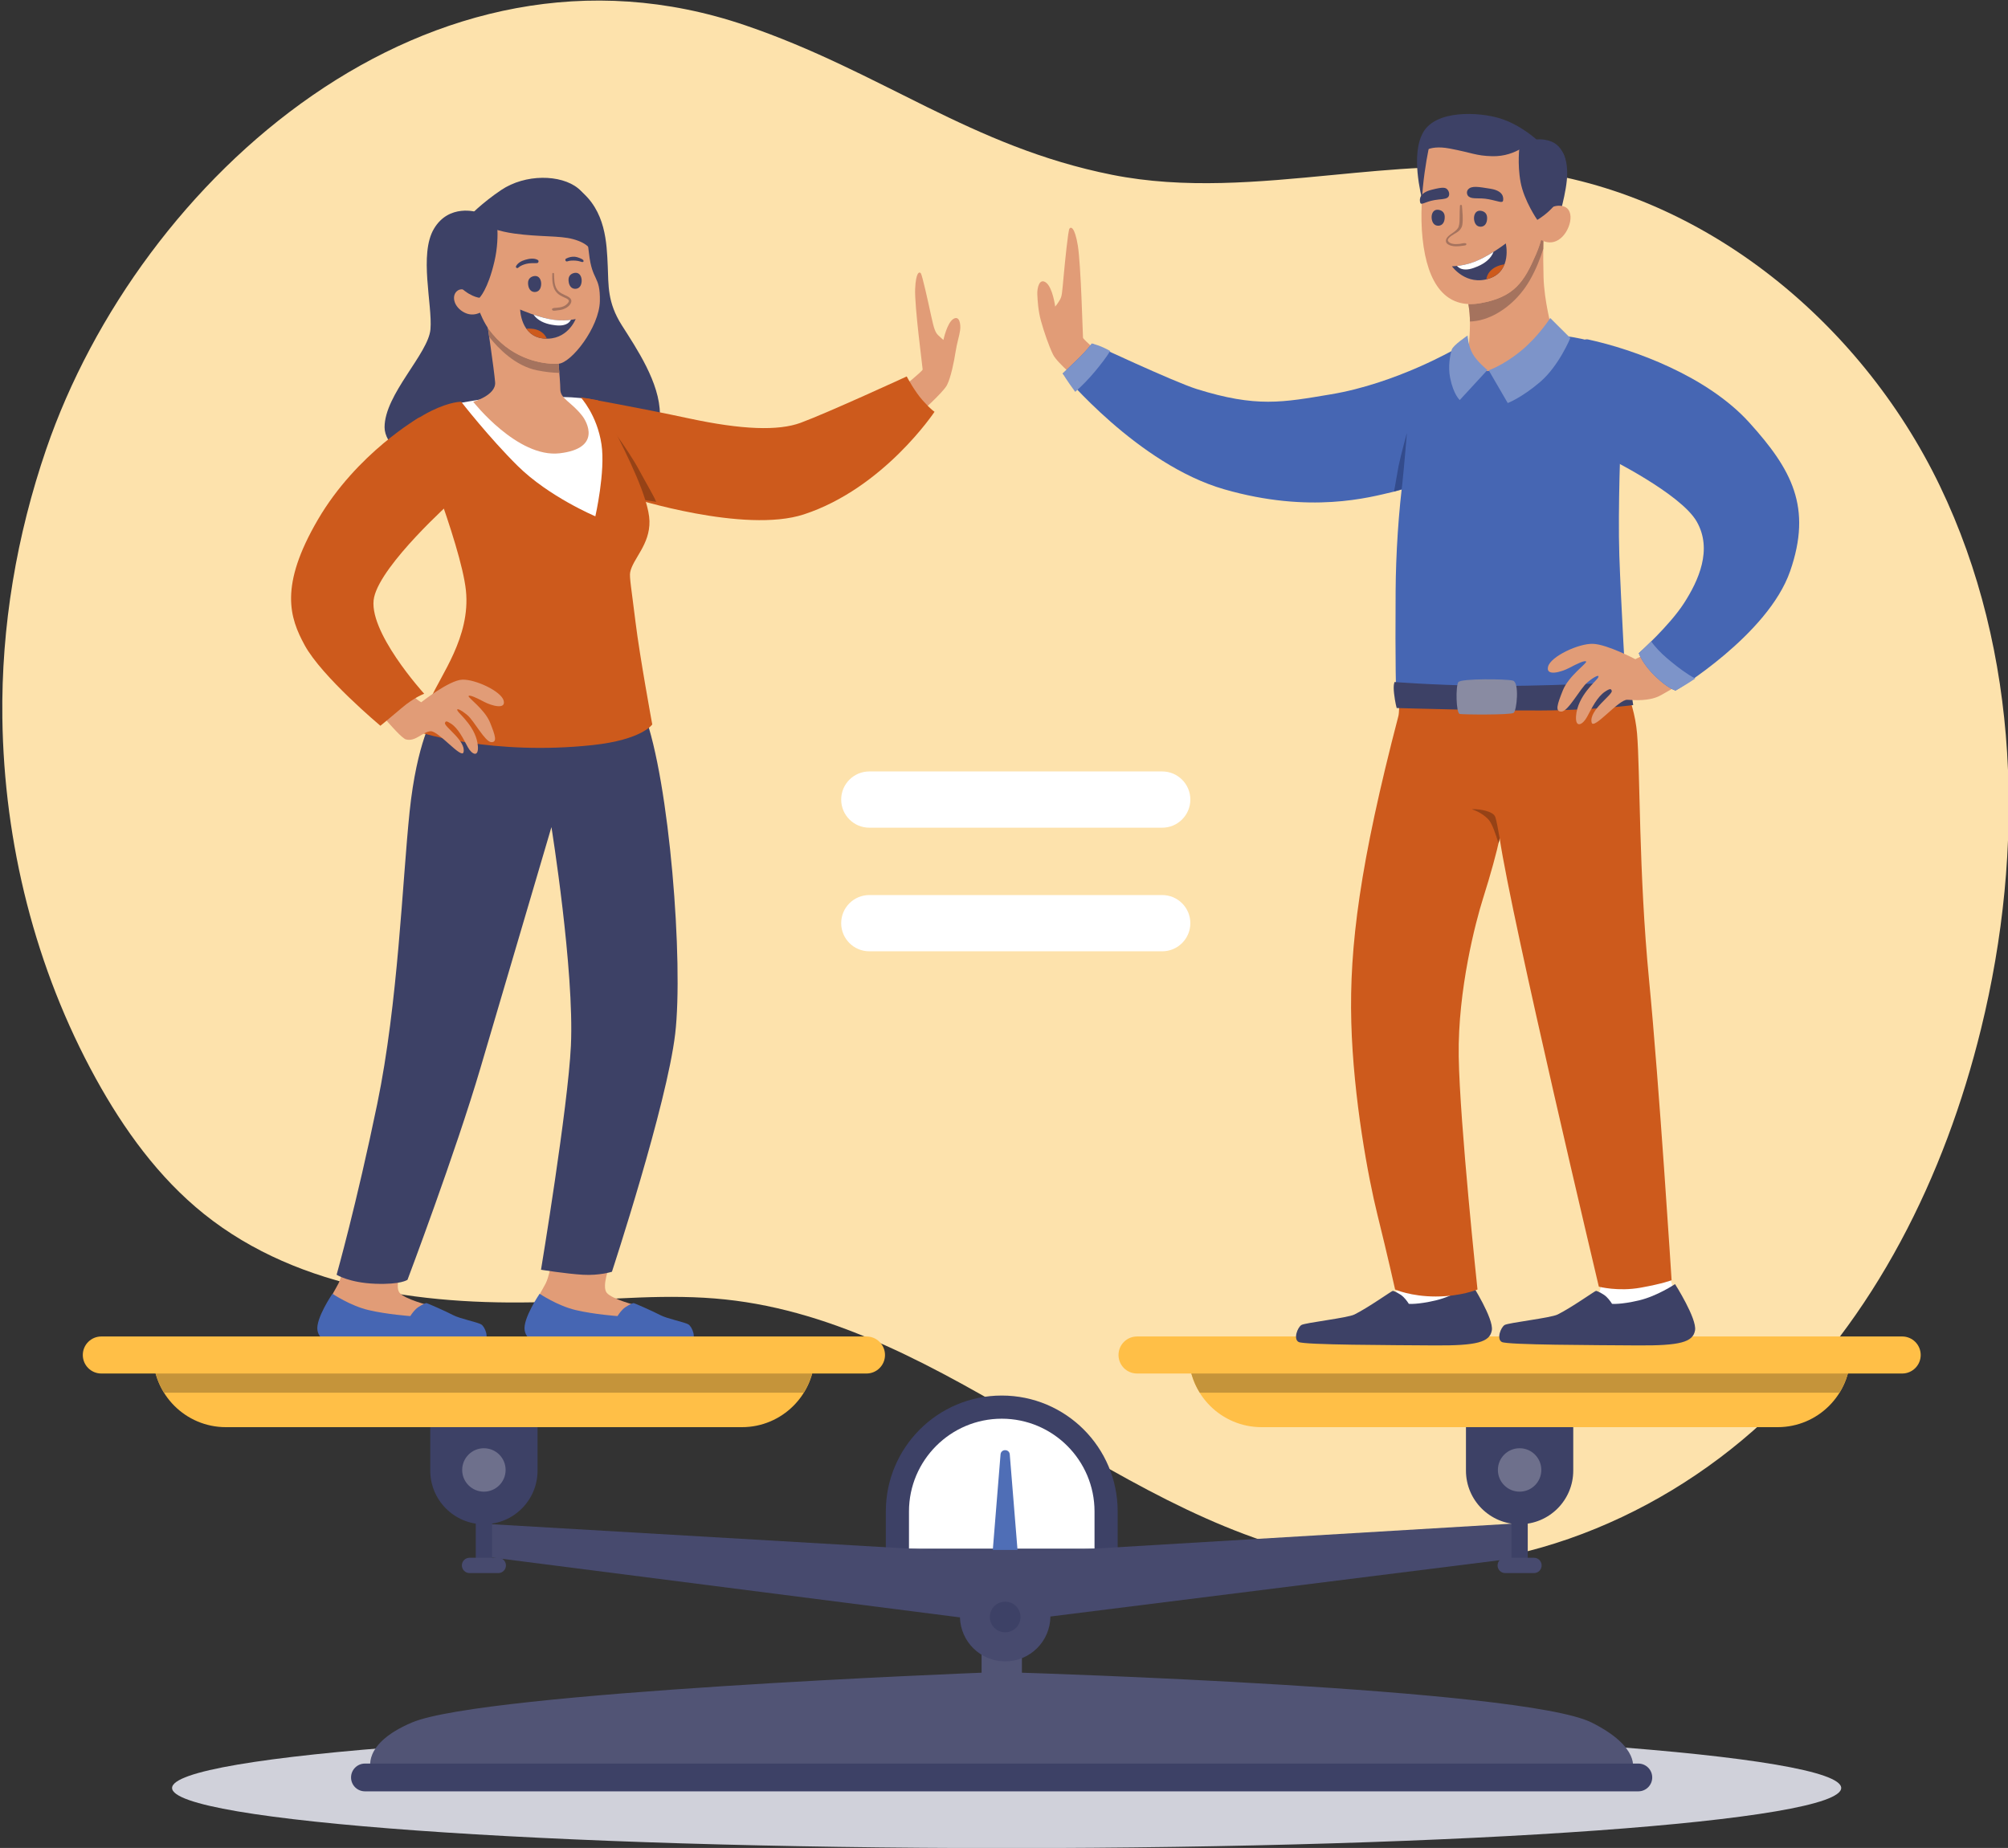 <?xml version="1.0" encoding="UTF-8" standalone="no"?><!-- Generator: Gravit.io -->
<svg xmlns="http://www.w3.org/2000/svg" style="isolation:isolate"
     viewBox="0 0 1680 1546.215" width="1680pt" height="1546.215pt">
    <rect x="0" y="0" width="1680" height="1546.215" fill="#333333" stroke="none"/>
    <defs>
        <clipPath id="_clipPath_1DQpXaiiDzp8Ai0SsLbHaPJnGMb3OBqR">
            <rect width="1680" height="1546.215"/>
        </clipPath>
    </defs>
    <g clip-path="url(#_clipPath_1DQpXaiiDzp8Ai0SsLbHaPJnGMb3OBqR)">
        <clipPath id="_clipPath_4ld4wSdoX9yQiY3dKIAbNFsLNhaRBRwi">
            <path d=" M 0 0 L 0 1546.215 L 1680 1546.215 L 1680 0 L 0 0 Z " fill="rgb(255,255,255)"/>
        </clipPath>
        <g clip-path="url(#_clipPath_4ld4wSdoX9yQiY3dKIAbNFsLNhaRBRwi)">
            <path d=" M 1.971 600.608 C 3.35 705.546 29.515 810.417 80.125 902.362 C 103.597 945.001 132.675 985.294 170.651 1015.749 C 251.125 1080.277 361.283 1093.258 464.353 1089.15 C 511.817 1087.26 559.451 1082.302 606.69 1087.282 C 794.914 1107.111 938.887 1277.596 1125.946 1306.415 C 1251.506 1325.759 1381.975 1275.649 1475.273 1189.42 C 1568.568 1103.191 1627.195 984.231 1657.45 860.843 C 1694.353 710.353 1690.151 546.097 1622.955 406.476 C 1555.763 266.852 1419.961 156.559 1265.735 141.588 C 1215.685 136.729 1165.198 141.577 1114.813 146.424 C 1052.879 152.384 991.095 158.343 930.472 146.271 C 812.045 122.686 737.802 60.087 623.494 21.167 C 360.061 -68.525 116.589 148.869 38.711 375.706 C 13.926 447.897 0.968 524.23 1.971 600.608 Z "
                  fill="rgb(253,226,172)"/>
            <path d=" M 287.288 1059.925 C 287.288 1059.925 285.98 1068.152 283.217 1073.868 C 280.904 1078.657 275.347 1086.237 278.564 1085.865 C 278.564 1085.865 298.412 1100.715 318.7 1103.642 C 338.988 1106.574 355.348 1100.504 357.528 1097.787 C 359.712 1095.066 359.129 1092.277 359.129 1092.277 C 359.129 1092.277 338.623 1087.121 334.26 1081.678 C 329.9 1076.24 336.733 1058.951 336.733 1058.951 L 287.288 1059.925 Z "
                  fill="rgb(225,156,119)"/>
            <path d=" M 278.127 1082.517 C 278.127 1082.517 263.875 1103.436 265.62 1113.196 C 267.365 1122.957 277.835 1126.024 313.901 1125.746 C 349.966 1125.467 400.283 1124.907 404.936 1122.397 C 409.593 1119.886 405.812 1110.129 402.61 1108.175 C 399.412 1106.224 384.867 1103.436 379.052 1100.365 C 373.234 1097.298 357.528 1090.323 356.656 1090.323 C 355.784 1090.323 350.549 1092.833 347.929 1095.344 C 345.313 1097.854 343.276 1101.203 343.276 1101.203 C 343.276 1101.203 323.793 1099.809 308.376 1096.182 C 292.959 1092.555 278.127 1082.517 278.127 1082.517 Z "
                  fill="rgb(70,102,179)"/>
            <path d=" M 460.636 1059.925 C 460.636 1059.925 459.328 1068.152 456.565 1073.868 C 454.25 1078.657 448.692 1086.237 451.909 1085.865 C 451.909 1085.865 471.761 1100.715 492.048 1103.642 C 512.336 1106.574 528.696 1100.504 530.876 1097.787 C 533.06 1095.066 532.477 1092.277 532.477 1092.277 C 532.477 1092.277 511.972 1087.121 507.608 1081.678 C 503.248 1076.24 510.081 1058.951 510.081 1058.951 L 460.636 1059.925 Z "
                  fill="rgb(225,156,119)"/>
            <path d=" M 451.477 1082.517 C 451.477 1082.517 437.225 1103.436 438.969 1113.196 C 440.712 1122.957 451.183 1126.024 487.249 1125.746 C 523.314 1125.467 573.632 1124.907 578.285 1122.397 C 582.941 1119.886 579.157 1110.129 575.958 1108.175 C 572.76 1106.224 558.219 1103.436 552.401 1100.365 C 546.583 1097.298 530.876 1090.323 530.004 1090.323 C 529.132 1090.323 523.897 1092.833 521.277 1095.344 C 518.661 1097.854 516.624 1101.203 516.624 1101.203 C 516.624 1101.203 497.137 1099.809 481.724 1096.182 C 466.307 1092.555 451.477 1082.517 451.477 1082.517 Z "
                  fill="rgb(70,102,179)"/>
            <path d=" M 362.763 598.902 C 362.763 598.902 348.805 620.656 342.694 679.226 C 336.586 737.793 333.099 839.037 315.648 923.54 C 298.194 1008.052 281.617 1066.619 281.617 1066.619 C 281.617 1066.619 292.087 1073.312 313.901 1074.15 C 335.714 1074.985 340.95 1070.802 340.95 1070.802 C 340.95 1070.802 381.089 964.541 402.027 893.424 C 422.973 822.304 461.365 692.057 461.365 692.057 C 461.365 692.057 480.612 811.777 477.65 875.012 C 475.263 925.998 452.638 1062.435 452.638 1062.435 C 452.638 1062.435 473.58 1065.78 487.538 1066.619 C 501.501 1067.453 511.972 1064.112 511.972 1064.112 C 511.972 1064.112 557.925 924.379 564.905 864.973 C 571.888 805.568 560.256 654.124 539.021 597.23 C 524.795 559.112 362.763 598.902 362.763 598.902 Z "
                  fill="rgb(61,65,102)"/>
            <path d=" M 399.122 177.485 C 399.122 177.485 375.707 170.093 363.057 191.428 C 350.402 212.765 361.892 255.017 360.148 275.515 C 358.4 296.017 321.752 329.903 321.752 357.516 C 321.752 385.125 390.685 419.014 458.745 410.227 C 526.806 401.44 552.107 372.993 552.107 346.639 C 552.107 320.281 532.477 291.413 520.259 272.17 C 508.044 252.927 509.187 238.709 508.48 222.804 C 507.608 203.142 506.883 176.369 484.629 158.798 C 469.87 147.141 434.316 151.686 423.405 158.379 C 412.498 165.074 399.122 177.485 399.122 177.485 Z "
                  fill="rgb(61,65,102)"/>
            <path d=" M 754.106 324.882 C 754.106 324.882 771.939 310.551 771.947 309.157 C 771.954 307.762 765.016 255.904 765.663 241.682 C 766.309 227.46 769.218 227.194 770.376 228.595 C 771.533 229.994 776.378 251.77 778.945 263.77 C 781.508 275.774 782.658 278.289 784.977 280.529 C 787.292 282.773 789.322 284.453 789.322 284.453 C 789.322 284.453 792.295 270.242 797.545 266.916 C 802.796 263.59 803.923 271.403 803.318 276.143 C 802.717 280.882 800.653 286.73 799.458 294.533 C 798.259 302.339 795.55 315.907 792.291 322.232 C 789.029 328.557 768.064 347.056 768.064 347.056 C 768.064 347.056 760.717 335.499 758.932 331.602 C 757.146 327.704 754.106 324.882 754.106 324.882 Z "
                  fill="rgb(225,156,119)"/>
            <path d=" M 490.158 333.252 C 490.158 333.252 534.962 341.204 576.541 350.123 C 620.751 359.605 651.152 360.665 669.903 353.75 C 692.588 345.384 758.612 314.982 758.612 314.982 C 758.612 314.982 765.013 327.253 771.992 335.063 C 778.975 342.873 781.884 344.546 781.884 344.546 C 781.884 344.546 739.452 408.468 672.598 430.387 C 622.799 446.714 528.26 416.504 528.26 416.504 L 490.158 333.252 Z "
                  fill="rgb(205,90,28)"/>
            <path d=" M 549.01 419.897 C 544.512 419.195 537.01 418.093 534.18 417.597 C 530.568 408.773 524.686 394.93 518.962 383.73 C 509.788 365.78 504.601 349.029 504.601 349.029 C 504.601 349.029 524.201 373.812 534.785 393.438 C 541.167 405.27 546.703 414.414 549.01 419.897 Z "
                  fill="rgb(150,66,22)"/>
            <path d=" M 385.742 337.014 C 385.742 337.014 396.796 335.063 400.577 334.507 C 404.358 333.947 452.348 332.831 461.654 332.274 C 470.96 331.718 487.249 332.831 488.997 333.669 C 490.74 334.507 508.191 352.355 508.48 369.088 C 508.773 385.824 501.501 450.25 495.393 454.155 C 489.286 458.056 439.841 418.454 423.845 396.979 C 407.845 375.503 385.742 337.014 385.742 337.014 Z "
                  fill="rgb(255,255,255)"/>
            <path d=" M 407.263 267.987 C 407.263 267.987 413.37 308.987 414.246 319.864 C 415.118 330.741 395.92 336.179 395.92 336.179 C 395.92 336.179 433.004 383.452 468.344 379.269 C 503.549 375.101 490.992 352.863 487.106 347.89 C 477.943 336.179 468.78 333.669 468.78 325.72 C 468.78 317.771 465.728 286.396 465.728 286.396 L 407.263 267.987 Z "
                  fill="rgb(225,156,119)"/>
            <path d=" M 403.339 249.582 C 403.339 249.582 389.377 239.119 383.269 242.885 C 377.162 246.651 379.342 257.11 388.941 261.714 C 398.54 266.315 406.395 258.366 406.395 258.366 L 403.339 249.582 Z "
                  fill="rgb(225,156,119)"/>
            <path d=" M 467.987 312.009 C 462.77 311.919 456.535 311.333 449.146 309.822 C 431.181 306.15 417.008 291.62 409.304 281.946 C 408.894 279.112 408.522 276.53 408.206 274.38 C 408.473 274.771 408.74 275.147 409.01 275.515 C 425.664 298.276 449.402 304.425 464.879 304.425 C 465.619 304.425 466.337 304.41 467.036 304.383 C 467.141 304.38 467.25 304.372 467.363 304.361 C 467.581 306.909 467.795 309.514 467.987 312.009 Z "
                  fill="rgb(165,115,94)"/>
            <path d=" M 409.01 275.515 C 426.461 299.362 451.679 304.973 467.036 304.383 C 477.943 303.966 501.448 273.692 501.884 251.939 C 502.32 230.181 495.393 235.774 492.774 211.928 C 490.158 188.083 486.666 175.532 469.216 166.746 C 455.22 159.7 412.938 169.674 398.54 185.572 C 384.141 201.47 394.214 255.303 409.01 275.515 Z "
                  fill="rgb(225,156,119)"/>
            <path d=" M 392.214 181.179 C 392.214 181.179 405.083 191.917 430.17 195.403 C 451.796 198.409 468.051 197.007 479.398 200.076 C 493.807 203.972 494.521 210.395 494.521 210.395 C 494.521 210.395 503.41 173.403 483.468 157.403 C 469.216 145.968 439.694 145.27 419.188 159.077 C 403.332 169.755 392.214 181.179 392.214 181.179 Z "
                  fill="rgb(61,65,102)"/>
            <path d=" M 414.535 177.485 C 414.535 177.485 418.951 196.069 413.663 218.76 C 408.139 242.468 401.155 249.161 401.155 249.161 C 401.155 249.161 391.56 248.327 381.743 236.612 C 371.926 224.897 369.747 210.674 371.054 202.098 C 372.362 193.52 406.902 179.156 414.535 177.485 Z "
                  fill="rgb(61,65,102)"/>
            <path d=" M 485.794 332.413 C 485.794 332.413 499.55 347.022 503.248 371.877 C 506.623 394.596 498.103 431.996 498.103 431.996 C 498.103 431.996 459.181 415.666 433.004 389.729 C 408.808 365.75 385.885 336.179 385.885 336.179 C 385.885 336.179 377.015 335.897 361.02 343.707 C 352.646 347.797 344.441 353.472 344.441 353.472 C 344.441 353.472 385.742 454.99 389.813 494.035 C 393.887 533.081 368.292 565.434 360.148 584.958 C 353.867 600.011 351.421 612.846 351.421 612.846 C 351.421 612.846 412.502 632.37 495.683 623.448 C 537.408 618.968 545.711 606.156 545.711 606.156 C 545.711 606.156 535.24 549.257 531.752 520.81 C 528.26 492.363 526.471 482.828 527.242 478.837 C 529.422 467.543 543.82 455.828 543.384 436.025 C 542.959 416.861 523.848 379.108 513.377 358.47 C 502.91 337.829 500.193 334.924 500.193 334.924 L 485.794 332.413 Z "
                  fill="rgb(205,90,28)"/>
            <path d=" M 341.532 576.588 C 345.67 584.147 352.447 587.589 352.447 587.589 C 352.447 587.589 375.76 569.079 386.776 568.688 C 397.792 568.297 419.316 578.396 421.391 586.214 C 423.465 594.027 411.194 590.487 405.027 587.236 C 398.863 583.992 393.075 581.208 392.053 582.35 C 391.03 583.493 405.557 593.4 410.044 604.656 C 414.291 615.307 416.272 621.159 411.032 620.964 C 405.793 620.772 396.645 603.081 391.094 598.432 C 385.374 593.64 381.383 592.035 382.796 594.726 C 384.205 597.414 398.765 608.798 399.832 624.489 C 400.486 634.073 394.687 631.213 391.41 625.184 C 387.501 617.995 383.536 609.534 377.26 605.434 C 373.238 602.803 372.787 603.54 372.291 604.852 C 371.171 607.802 390.113 619.878 387.802 629.386 C 386.31 635.528 366.853 611.365 360.208 611.846 C 353.567 612.331 347.647 620.889 339.597 618.682 C 336.733 617.897 328.006 608.539 317.343 595.828 C 323.808 585.894 329.69 579.858 341.532 576.588 Z "
                  fill="rgb(225,156,119)"/>
            <path d=" M 350.985 349.146 C 350.985 349.146 298.551 378.991 265.976 434.769 C 233.4 490.551 242.424 516.886 254.859 539.775 C 269.263 566.294 318.264 607.268 318.264 607.268 C 318.264 607.268 324.349 602.375 336.297 592.208 C 346.621 583.425 354.912 580.493 354.912 580.493 C 354.912 580.493 306.632 527.504 313.029 499.613 C 319.426 471.722 378.18 419.292 378.18 419.292 C 378.18 419.292 381.089 394.75 375.854 376.898 C 370.615 359.049 350.985 349.146 350.985 349.146 Z "
                  fill="rgb(205,90,28)"/>
            <path d=" M 463.635 260.001 C 462.936 260.001 462.304 259.861 462.011 259.384 C 461.248 258.151 462.917 257.727 463.815 257.652 C 465.431 257.524 467.051 257.456 468.649 257.144 C 470.411 256.802 472.163 256.22 473.565 255.058 C 474.399 254.363 476.177 252.863 475.921 251.582 C 475.669 250.311 473.546 249.548 472.531 249.075 C 471.182 248.443 469.821 247.842 468.551 247.064 C 462.143 243.159 461.842 235.819 462.098 229.028 C 462.113 228.573 462.462 228.344 462.808 228.344 C 463.154 228.344 463.5 228.573 463.518 229.028 C 463.676 233.335 463.597 238.476 466.07 242.205 C 468.055 245.2 471.52 246.279 474.572 247.82 C 476.541 248.808 478.62 250.387 477.898 252.867 C 477.056 255.746 473.85 257.862 471.17 258.764 C 469.517 259.32 467.769 259.557 466.04 259.73 C 465.473 259.786 464.499 260.001 463.635 260.001 Z "
                  fill="rgb(165,115,94)"/>
            <path d=" M 433.557 224.006 C 435.406 222.274 438.138 221.3 440.555 220.71 C 443.388 220.023 446.252 220.229 449.165 220.158 C 450.556 220.124 451.157 218.207 449.89 217.489 C 446.809 215.749 442.757 216.403 439.51 217.362 C 436.503 218.249 433.361 219.793 431.783 222.638 C 431.155 223.766 432.617 224.886 433.557 224.006 Z "
                  fill="rgb(61,65,102)"/>
            <path d=" M 474.572 218.707 C 476.97 217.884 479.334 217.937 481.822 218.106 C 482.991 218.185 484.144 218.425 485.268 218.748 C 486.11 218.993 487.873 219.835 488.279 218.564 L 488.038 217.655 C 487.144 216.723 485.779 216.234 484.603 215.772 C 483.453 215.321 482.243 214.934 481.01 214.825 C 478.398 214.599 475.917 215.197 473.602 216.407 C 472.354 217.061 473.211 219.173 474.572 218.707 Z "
                  fill="rgb(61,65,102)"/>
            <path d=" M 445.643 231.301 C 444.076 231.824 442.719 232.925 442.152 234.534 C 441.626 236.018 441.742 237.646 442.035 239.19 C 442.55 241.855 444.2 244.29 447.335 244.336 C 449.188 244.358 450.796 243.501 451.694 241.934 C 454.171 237.608 452.506 229.02 445.643 231.301 Z "
                  fill="rgb(61,65,102)"/>
            <path d=" M 479.525 228.637 C 477.954 229.159 476.598 230.26 476.03 231.869 C 475.504 233.357 475.62 234.981 475.917 236.526 C 476.428 239.19 478.078 241.626 481.213 241.671 C 483.066 241.693 484.678 240.837 485.576 239.269 C 488.053 234.943 486.384 226.355 479.525 228.637 Z "
                  fill="rgb(61,65,102)"/>
            <path d=" M 435.188 258.993 C 435.188 258.993 450.676 265.894 463.327 267.57 C 473.595 268.927 481.649 266.942 481.649 266.942 C 481.649 266.942 474.67 285.14 454.818 283.257 C 435.639 281.438 435.188 258.993 435.188 258.993 Z "
                  fill="rgb(61,65,102)"/>
            <path d=" M 461.602 271.719 C 465.912 272.46 471.05 273.042 474.921 270.599 C 476.162 269.814 476.985 268.746 477.695 267.6 C 474.365 268.021 469.246 268.352 463.327 267.57 C 457.708 266.826 451.533 265.052 446.403 263.308 C 449.755 268.111 455.528 270.671 461.602 271.719 Z "
                  fill="rgb(255,255,255)"/>
            <path d=" M 456.885 282.07 C 455.678 279.946 453.972 278.251 451.777 277.049 C 448.331 275.166 444.29 274.711 440.337 274.985 C 443.234 279.104 447.748 282.585 454.818 283.257 C 455.754 283.344 456.592 283.295 457.471 283.299 C 457.291 282.889 457.118 282.476 456.885 282.07 Z "
                  fill="rgb(205,90,28)"/>
            <path d=" M 842.214 1546.347 C 456.588 1546.347 143.976 1523.83 143.976 1496.052 C 143.976 1468.281 456.588 1445.765 842.214 1445.765 C 1227.839 1445.765 1540.451 1468.281 1540.451 1496.052 C 1540.451 1523.83 1227.839 1546.347 842.214 1546.347 Z "
                  fill="rgb(208,209,218)"/>
            <path d=" M 935.106 1315.176 L 741.132 1315.176 L 741.132 1264.682 C 741.132 1211.117 784.556 1167.693 838.121 1167.693 C 891.685 1167.693 935.106 1211.117 935.106 1264.682 L 935.106 1315.176 Z "
                  fill="rgb(61,65,102)"/>
            <path d=" M 760.503 1295.805 L 760.503 1264.682 C 760.503 1221.885 795.32 1187.067 838.121 1187.067 C 880.918 1187.067 915.739 1221.885 915.739 1264.682 L 915.739 1295.805 L 760.503 1295.805 Z "
                  fill="rgb(255,255,255)"/>
            <path d=" M 837.114 1216.86 L 827.409 1336.554 L 854.526 1336.554 L 844.818 1216.86 C 844.333 1212.237 837.598 1212.237 837.114 1216.86 Z "
                  fill="rgb(79,110,182)"/>
            <path d=" M 1331.642 1441.289 C 1273.932 1412.432 854.992 1399.608 854.992 1399.608 L 854.992 1384.646 C 855.815 1383.823 844.619 1381.102 839.417 1379.895 L 839.417 1379.301 C 839.417 1379.301 838.91 1379.414 838.121 1379.595 C 837.332 1379.414 836.824 1379.301 836.824 1379.301 L 836.824 1379.895 C 831.623 1381.102 820.426 1383.823 821.249 1384.646 L 821.249 1399.608 C 821.249 1399.608 404.857 1415.638 344.595 1441.289 C 301.938 1459.445 310.398 1480.834 310.398 1480.834 L 836.824 1480.834 L 839.417 1480.834 L 1365.844 1480.834 C 1365.844 1480.834 1373.112 1462.024 1331.642 1441.289 Z "
                  fill="rgb(81,84,117)"/>
            <path d=" M 1271.065 1303.42 L 1270.527 1274.566 L 897.071 1296.876 L 783.188 1296.876 L 783.188 1297.094 L 406.996 1275.1 L 404.857 1302.352 L 803.149 1353.316 C 803.717 1373.735 820.411 1390.122 840.966 1390.122 C 861.776 1390.122 878.648 1373.341 878.824 1352.579 L 1271.065 1303.42 Z "
                  fill="rgb(71,74,110)"/>
            <path d=" M 853.793 1352.985 C 853.793 1360.07 848.05 1365.809 840.966 1365.809 C 833.885 1365.809 828.142 1360.07 828.142 1352.985 C 828.142 1345.901 833.885 1340.162 840.966 1340.162 C 848.05 1340.162 853.793 1345.901 853.793 1352.985 Z "
                  fill="rgb(61,65,102)"/>
            <path d=" M 1370.718 1498.863 L 305.328 1498.863 C 298.912 1498.863 293.707 1493.666 293.707 1487.246 C 293.707 1480.827 298.912 1475.621 305.328 1475.621 L 1370.718 1475.621 C 1377.138 1475.621 1382.339 1480.827 1382.339 1487.246 C 1382.339 1493.666 1377.138 1498.863 1370.718 1498.863 Z "
                  fill="rgb(61,65,102)"/>
            <path d=" M 411.671 1306.231 L 398.047 1306.231 L 398.047 1259.875 L 411.671 1259.875 L 411.671 1306.231 Z "
                  fill="rgb(61,65,102)"/>
            <path d=" M 404.861 1275.371 L 404.857 1275.371 C 380.071 1275.371 359.975 1255.271 359.975 1230.481 L 359.975 1164.754 L 449.748 1164.754 L 449.748 1230.481 C 449.748 1255.271 429.652 1275.371 404.861 1275.371 Z "
                  fill="rgb(61,65,102)"/>
            <path d=" M 620.743 1194.144 L 188.977 1194.144 C 155.333 1194.144 128.059 1166.87 128.059 1133.225 L 681.659 1133.225 C 681.659 1166.87 654.384 1194.144 620.743 1194.144 Z "
                  fill="rgb(255,191,71)"/>
            <path d=" M 681.659 1133.507 C 681.659 1133.499 681.659 1133.499 681.659 1133.495 C 681.659 1133.499 681.659 1133.503 681.659 1133.507 Z  M 128.06 1133.503 C 128.06 1133.503 128.06 1133.499 128.06 1133.495 C 128.06 1133.499 128.06 1133.503 128.06 1133.503 Z  M 681.659 1133.379 C 681.659 1133.371 681.659 1133.36 681.659 1133.349 C 681.659 1133.36 681.659 1133.371 681.659 1133.379 Z  M 128.06 1133.379 C 128.06 1133.371 128.059 1133.36 128.059 1133.352 C 128.059 1133.36 128.06 1133.371 128.06 1133.379 Z "
                  fill="rgb(197,198,209)"/>
            <path d=" M 672.47 1165.291 L 137.25 1165.291 C 131.505 1156.042 128.113 1145.18 128.06 1133.503 C 128.06 1133.503 128.06 1133.499 128.06 1133.495 C 128.06 1133.458 128.06 1133.42 128.06 1133.379 C 128.06 1133.371 128.059 1133.36 128.059 1133.352 C 128.059 1133.307 128.059 1133.266 128.059 1133.225 L 128.059 1133.225 L 681.659 1133.225 L 681.659 1133.225 C 681.659 1133.266 681.659 1133.307 681.659 1133.349 C 681.659 1133.36 681.659 1133.371 681.659 1133.379 C 681.659 1133.416 681.659 1133.458 681.659 1133.495 C 681.659 1133.499 681.659 1133.499 681.659 1133.507 C 681.606 1145.18 678.213 1156.042 672.47 1165.291 Z "
                  fill="rgb(197,148,58)"/>
            <path d=" M 724.944 1149.258 L 84.775 1149.258 C 76.216 1149.258 69.279 1142.32 69.279 1133.762 C 69.279 1125.204 76.216 1118.266 84.775 1118.266 L 724.944 1118.266 C 733.502 1118.266 740.44 1125.204 740.44 1133.762 C 740.44 1142.32 733.502 1149.258 724.944 1149.258 Z "
                  fill="rgb(255,191,71)"/>
            <path d=" M 423.029 1229.947 C 423.029 1239.982 414.892 1248.115 404.857 1248.115 C 394.826 1248.115 386.689 1239.982 386.689 1229.947 C 386.689 1219.912 394.826 1211.779 404.857 1211.779 C 414.892 1211.779 423.029 1219.912 423.029 1229.947 Z "
                  fill="rgb(110,112,140)"/>
            <path d=" M 416.884 1316.247 L 392.838 1316.247 C 389.294 1316.247 386.426 1313.376 386.426 1309.835 C 386.426 1306.291 389.294 1303.42 392.838 1303.42 L 416.884 1303.42 C 420.425 1303.42 423.296 1306.291 423.296 1309.835 C 423.296 1313.376 420.425 1316.247 416.884 1316.247 Z "
                  fill="rgb(71,74,110)"/>
            <path d=" M 1264.566 1306.231 L 1278.194 1306.231 L 1278.194 1259.875 L 1264.566 1259.875 L 1264.566 1306.231 Z "
                  fill="rgb(61,65,102)"/>
            <path d=" M 1271.38 1275.371 C 1296.171 1275.371 1316.267 1255.271 1316.267 1230.481 L 1316.267 1164.754 L 1226.498 1164.754 L 1226.498 1230.481 C 1226.498 1255.271 1246.59 1275.371 1271.38 1275.371 Z "
                  fill="rgb(61,65,102)"/>
            <path d=" M 1055.495 1194.144 L 1487.262 1194.144 C 1520.911 1194.144 1548.182 1166.87 1548.182 1133.225 L 994.579 1133.225 C 994.579 1166.87 1021.853 1194.144 1055.495 1194.144 Z "
                  fill="rgb(255,191,71)"/>
            <path d=" M 994.583 1133.503 C 994.583 1133.503 994.583 1133.499 994.583 1133.495 C 994.583 1133.499 994.583 1133.503 994.583 1133.503 Z  M 994.583 1133.379 C 994.583 1133.371 994.583 1133.36 994.583 1133.352 C 994.583 1133.36 994.583 1133.371 994.583 1133.379 Z "
                  fill="rgb(160,167,193)"/>
            <path d=" M 1538.993 1165.291 L 1003.772 1165.291 C 998.025 1156.042 994.635 1145.18 994.583 1133.503 C 994.583 1133.503 994.583 1133.499 994.583 1133.495 C 994.583 1133.458 994.583 1133.42 994.583 1133.379 C 994.583 1133.371 994.583 1133.36 994.583 1133.352 C 994.583 1133.307 994.579 1133.266 994.579 1133.225 L 1548.178 1133.225 C 1548.178 1145.007 1544.781 1155.967 1538.993 1165.291 Z "
                  fill="rgb(197,148,58)"/>
            <path d=" M 951.297 1149.258 L 1591.464 1149.258 C 1600.021 1149.258 1606.963 1142.32 1606.963 1133.762 C 1606.963 1125.204 1600.021 1118.266 1591.464 1118.266 L 951.297 1118.266 C 942.739 1118.266 935.801 1125.204 935.801 1133.762 C 935.801 1142.32 942.739 1149.258 951.297 1149.258 Z "
                  fill="rgb(255,191,71)"/>
            <path d=" M 1253.212 1229.947 C 1253.212 1239.982 1261.346 1248.115 1271.38 1248.115 C 1281.415 1248.115 1289.548 1239.982 1289.548 1229.947 C 1289.548 1219.912 1281.415 1211.779 1271.38 1211.779 C 1261.346 1211.779 1253.212 1219.912 1253.212 1229.947 Z "
                  fill="rgb(110,112,140)"/>
            <path d=" M 1259.357 1316.247 L 1283.403 1316.247 C 1286.948 1316.247 1289.815 1313.376 1289.815 1309.835 C 1289.815 1306.291 1286.948 1303.42 1283.403 1303.42 L 1259.357 1303.42 C 1255.817 1303.42 1252.946 1306.291 1252.946 1309.835 C 1252.946 1313.376 1255.817 1316.247 1259.357 1316.247 Z "
                  fill="rgb(71,74,110)"/>
            <path d=" M 972.367 692.554 L 727.308 692.554 C 714.312 692.554 703.777 682.019 703.777 669.022 C 703.777 656.026 714.312 645.491 727.308 645.491 L 972.367 645.491 C 985.363 645.491 995.902 656.026 995.902 669.022 C 995.902 682.019 985.363 692.554 972.367 692.554 Z "
                  fill="rgb(255,255,255)"/>
            <path d=" M 972.367 795.977 L 727.308 795.977 C 714.312 795.977 703.777 785.442 703.777 772.446 C 703.777 759.449 714.312 748.914 727.308 748.914 L 972.367 748.914 C 985.363 748.914 995.902 759.449 995.902 772.446 C 995.902 785.442 985.363 795.977 972.367 795.977 Z "
                  fill="rgb(255,255,255)"/>
            <path d=" M 1164.702 1087.034 C 1161.181 1090.932 1156.238 1094.284 1155.43 1099.384 C 1173.365 1107.217 1194.157 1104.435 1213.625 1101.5 C 1219.751 1100.576 1226.671 1099.155 1229.809 1094.028 C 1232.613 1089.454 1231.282 1083.682 1229.873 1078.551 C 1228.223 1072.534 1226.569 1066.513 1224.915 1060.492 C 1224.724 1059.793 1224.498 1059.045 1223.908 1058.598 C 1223.262 1058.11 1222.363 1058.113 1221.54 1058.143 C 1207.443 1058.67 1192.868 1059.801 1179.074 1062.8 C 1167.014 1065.423 1172.475 1078.439 1164.702 1087.034 Z "
                  fill="rgb(255,255,255)"/>
            <path d=" M 1231.414 1074.428 C 1231.414 1074.428 1249.882 1103.436 1248.139 1113.196 C 1246.395 1122.957 1235.924 1126.024 1199.858 1125.746 C 1163.793 1125.467 1091.162 1125.396 1086.509 1122.885 C 1081.852 1120.375 1085.633 1110.618 1088.835 1108.664 C 1092.03 1106.713 1127.295 1102.808 1133.188 1099.877 C 1144.967 1094.021 1164.454 1080.077 1165.326 1080.077 C 1166.202 1080.077 1171.434 1082.588 1174.049 1085.099 C 1176.673 1087.605 1178.706 1090.95 1178.706 1090.95 C 1178.706 1090.95 1185.753 1091.717 1201.166 1088.094 C 1216.583 1084.471 1231.414 1074.428 1231.414 1074.428 Z "
                  fill="rgb(61,65,102)"/>
            <path d=" M 1334.717 1087.034 C 1331.191 1090.932 1326.253 1094.284 1325.445 1099.384 C 1343.376 1107.217 1364.168 1104.435 1383.636 1101.5 C 1389.762 1100.576 1396.685 1099.155 1399.823 1094.028 C 1402.623 1089.454 1401.293 1083.682 1399.883 1078.551 C 1398.234 1072.534 1396.58 1066.513 1394.926 1060.492 C 1394.734 1059.793 1394.513 1059.045 1393.919 1058.598 C 1393.276 1058.11 1392.374 1058.113 1391.555 1058.143 C 1377.457 1058.67 1362.882 1059.801 1349.089 1062.8 C 1337.028 1065.423 1342.485 1078.439 1334.717 1087.034 Z "
                  fill="rgb(255,255,255)"/>
            <path d=" M 1401.428 1074.428 C 1401.428 1074.428 1419.897 1103.436 1418.153 1113.196 C 1416.405 1122.957 1405.938 1126.024 1369.869 1125.746 C 1333.803 1125.467 1261.173 1125.396 1256.52 1122.885 C 1251.867 1120.375 1255.644 1110.618 1258.846 1108.664 C 1262.045 1106.713 1297.306 1102.808 1303.203 1099.877 C 1314.981 1094.021 1334.465 1080.077 1335.341 1080.077 C 1336.213 1080.077 1341.448 1082.588 1344.064 1085.099 C 1346.683 1087.605 1348.717 1090.95 1348.717 1090.95 C 1348.717 1090.95 1355.764 1091.717 1371.181 1088.094 C 1386.594 1084.471 1401.428 1074.428 1401.428 1074.428 Z "
                  fill="rgb(61,65,102)"/>
            <path d=" M 1379.633 819.328 C 1371 730.179 1372.271 644.713 1369.651 613.755 C 1367.031 582.797 1351.325 557.695 1351.325 557.695 L 1170.419 566.061 C 1170.419 566.061 1171.321 593.979 1169.979 599.112 C 1137.845 722.245 1128.825 791.97 1130.569 855.559 C 1132.316 919.151 1144.832 985.798 1152.386 1016.211 C 1161.109 1051.348 1167.217 1078.961 1167.217 1078.961 C 1167.217 1078.961 1180.307 1084.817 1201.249 1084.817 C 1222.191 1084.817 1236.149 1078.961 1236.149 1078.961 C 1236.149 1078.961 1221.319 940.07 1220.443 884.01 C 1219.571 827.95 1234.92 770.375 1240.513 752.646 C 1247.582 730.235 1252.028 713.672 1254.697 701.397 C 1264.653 769.101 1337.671 1076.578 1337.671 1076.578 C 1337.671 1076.578 1353.618 1080.852 1372.658 1077.435 C 1391.705 1074.015 1398.546 1071.181 1398.546 1071.181 C 1398.546 1071.181 1388.266 908.477 1379.633 819.328 Z "
                  fill="rgb(205,90,28)"/>
            <path d=" M 922.478 297.983 C 922.478 297.983 906.287 284.148 906.099 282.588 C 905.903 281.025 904.381 221.24 901.762 205.399 C 899.142 189.56 895.85 189.619 894.741 191.327 C 893.632 193.034 891.11 218.001 889.84 231.749 C 888.57 245.501 888.54 247.729 886.762 250.853 C 884.8 254.307 882.831 256.509 882.831 256.509 C 882.831 256.509 880.779 240.634 875.179 236.466 C 869.579 232.301 867.613 240.987 867.868 246.358 C 868.12 251.732 868.598 260.11 870.98 268.697 C 873.363 277.289 877.505 289.474 881.038 296.664 C 884.563 303.857 904.129 319.977 904.129 319.977 C 904.129 319.977 914.288 313.693 918.392 307.924 C 921.211 303.962 922.478 297.983 922.478 297.983 Z "
                  fill="rgb(225,156,119)"/>
            <path d=" M 913.574 287.441 C 913.574 287.441 908.335 294.134 902.228 299.99 C 896.12 305.849 889.141 312.543 889.141 312.543 C 889.141 312.543 951.835 388.575 1024.278 409.423 C 1096.333 430.158 1146.053 416.09 1165.42 411.573 C 1196.521 404.315 1209.393 389.797 1209.393 389.797 L 1218.263 291.624 C 1218.263 291.624 1168.31 320.811 1113.494 329.948 C 1073.009 336.698 1051.267 341.193 1001.032 325.449 C 982.488 319.639 913.574 287.441 913.574 287.441 Z "
                  fill="rgb(70,102,179)"/>
            <path d=" M 1218.263 291.624 C 1218.263 291.624 1202.515 301.365 1194.266 317.56 C 1176.233 352.983 1168.092 432.608 1167.653 494.524 C 1167.217 556.44 1168.092 581.542 1168.092 581.542 C 1168.092 581.542 1251.856 584.887 1292.867 585.308 C 1333.879 585.725 1360.488 578.61 1360.488 578.61 C 1360.488 578.61 1356.128 503.728 1354.817 464.821 C 1353.509 425.915 1356.128 361.906 1356.128 361.906 C 1356.128 361.906 1365.614 298.4 1364.416 297.9 C 1342.602 288.835 1332.131 284.096 1306.83 280.747 C 1281.521 277.398 1225.246 286.606 1218.263 291.624 Z "
                  fill="rgb(70,102,179)"/>
            <path d=" M 1286.173 117.312 C 1286.173 117.312 1272.219 104.204 1254.475 98.904 C 1236.732 93.605 1201.538 91.932 1190.778 110.617 C 1180.014 129.305 1189.034 163.051 1190.195 168.907 C 1191.361 174.765 1199.501 139.624 1209.393 135.997 C 1219.282 132.371 1254.765 142.411 1265.525 140.182 C 1276.289 137.95 1283.558 129.863 1283.558 129.863 L 1286.173 117.312 Z "
                  fill="rgb(61,65,102)"/>
            <path d=" M 1306.243 125.957 C 1306.243 125.957 1311.189 130.419 1311.189 145.201 C 1311.189 159.983 1303.338 185.084 1303.338 185.084 L 1288.504 193.171 C 1288.504 193.171 1289.958 170.581 1288.797 152.732 C 1287.632 134.882 1306.243 125.957 1306.243 125.957 Z "
                  fill="rgb(61,65,102)"/>
            <path d=" M 1225.972 245.05 C 1225.972 245.05 1229.166 252.018 1229.752 265.965 C 1230.331 279.909 1228.005 296.645 1228.005 296.645 C 1228.005 296.645 1225.825 310.728 1245.308 310.449 C 1264.799 310.171 1284.723 299.152 1291.413 289.673 C 1298.099 280.191 1298.099 274.331 1298.099 274.331 C 1298.099 274.331 1291.991 252.018 1291.413 231.94 C 1290.83 211.859 1291.413 196.24 1291.413 196.24 C 1291.413 196.24 1274.252 194.845 1269.016 209.069 C 1263.781 223.292 1225.972 245.05 1225.972 245.05 Z "
                  fill="rgb(225,156,119)"/>
            <path d=" M 1229.828 269.036 C 1229.816 268.002 1229.794 266.976 1229.752 265.965 C 1229.557 261.342 1229.076 257.486 1228.52 254.397 L 1228.52 254.397 C 1229.076 257.486 1229.557 261.342 1229.752 265.965 C 1229.794 266.976 1229.82 268.002 1229.835 269.036 C 1229.831 269.036 1229.831 269.036 1229.828 269.036 Z  M 1291.176 208.232 C 1291.195 206.373 1291.217 204.692 1291.24 203.216 C 1291.217 204.692 1291.195 206.372 1291.18 208.229 C 1291.18 208.23 1291.176 208.231 1291.176 208.232 Z  M 1291.413 196.256 C 1291.413 196.254 1291.413 196.254 1291.413 196.253 C 1291.413 196.254 1291.413 196.254 1291.413 196.256 Z  M 1291.413 196.248 C 1291.413 196.248 1291.413 196.247 1291.413 196.247 C 1291.413 196.247 1291.413 196.248 1291.413 196.248 Z  M 1291.413 196.245 C 1291.413 196.243 1291.413 196.242 1291.413 196.241 C 1291.413 196.242 1291.413 196.243 1291.413 196.245 Z  M 1291.413 196.241 C 1291.413 196.24 1291.413 196.24 1291.413 196.24 L 1291.413 196.24 C 1291.413 196.24 1291.413 196.24 1291.413 196.241 Z "
                  fill="rgb(152,159,185)"/>
            <path d=" M 1229.835 269.036 C 1229.82 268.002 1229.794 266.976 1229.752 265.965 C 1229.557 261.342 1229.076 257.486 1228.52 254.397 C 1229.125 254.423 1229.737 254.438 1230.358 254.438 C 1232.94 254.438 1235.642 254.194 1238.476 253.694 C 1266.979 248.673 1275.124 235.845 1285.012 212.975 C 1287.395 207.468 1289.237 201.832 1290.627 196.207 C 1291.131 196.217 1291.413 196.24 1291.413 196.24 C 1291.413 196.24 1291.413 196.24 1291.413 196.241 C 1291.413 196.241 1291.413 196.241 1291.413 196.241 C 1291.413 196.242 1291.413 196.243 1291.413 196.245 C 1291.413 196.245 1291.413 196.246 1291.413 196.247 C 1291.413 196.247 1291.413 196.248 1291.413 196.248 C 1291.413 196.25 1291.413 196.251 1291.413 196.253 C 1291.413 196.254 1291.413 196.254 1291.413 196.256 C 1291.405 196.475 1291.311 199.017 1291.24 203.216 C 1291.217 204.692 1291.195 206.373 1291.176 208.232 C 1288.703 216.2 1285.072 225.589 1279.777 234.729 C 1270.493 250.755 1256.219 262.338 1241.824 266.942 C 1237.262 268.401 1233.143 268.908 1229.835 269.036 Z "
                  fill="rgb(165,115,94)"/>
            <path d=" M 1196.596 118.705 C 1196.596 118.705 1186.121 161.099 1190.195 199.587 C 1194.266 238.078 1209.972 258.715 1238.476 253.694 C 1266.979 248.673 1275.124 235.845 1285.012 212.975 C 1294.904 190.105 1295.483 165.004 1293.157 147.711 C 1290.83 130.419 1280.359 114.801 1265.235 108.665 C 1250.112 102.53 1196.596 118.705 1196.596 118.705 Z "
                  fill="rgb(225,156,119)"/>
            <path d=" M 1287.339 182.016 C 1287.339 182.016 1296.648 169.744 1307.698 172.533 C 1318.751 175.323 1313.809 194.566 1303.917 200.703 C 1294.028 206.838 1285.012 197.635 1285.012 197.635 L 1287.339 182.016 Z "
                  fill="rgb(225,156,119)"/>
            <path d=" M 1240.009 176.586 C 1241.606 177.021 1243.027 178.046 1243.689 179.621 C 1244.301 181.078 1244.282 182.708 1244.076 184.267 C 1243.726 186.952 1242.219 189.474 1239.092 189.689 C 1237.243 189.815 1235.589 189.046 1234.597 187.529 C 1231.865 183.346 1233.03 174.681 1240.009 176.586 Z "
                  fill="rgb(61,65,102)"/>
            <path d=" M 1204.545 175.763 C 1206.142 176.198 1207.559 177.224 1208.221 178.799 C 1208.83 180.256 1208.811 181.885 1208.608 183.445 C 1208.254 186.13 1206.751 188.652 1203.628 188.866 C 1201.775 188.993 1200.118 188.224 1199.125 186.706 C 1196.401 182.524 1197.558 173.859 1204.545 175.763 Z "
                  fill="rgb(61,65,102)"/>
            <path d=" M 1259.838 203.68 C 1259.838 203.68 1245.925 214.366 1233.533 219.075 C 1223.472 222.898 1214.79 222.808 1214.79 222.808 C 1214.79 222.808 1226.584 239.592 1246.222 232.955 C 1265.194 226.543 1259.838 203.68 1259.838 203.68 Z "
                  fill="rgb(61,65,102)"/>
            <path d=" M 1236.356 222.871 C 1232.173 224.653 1227.122 226.468 1222.563 224.912 C 1221.101 224.412 1219.988 223.522 1218.973 222.533 C 1222.454 222.165 1227.734 221.282 1233.533 219.075 C 1239.036 216.986 1244.831 213.716 1249.586 210.725 C 1247.432 216.392 1242.242 220.365 1236.356 222.871 Z "
                  fill="rgb(255,255,255)"/>
            <path d=" M 1243.816 232.245 C 1244.493 229.802 1245.782 227.678 1247.695 225.938 C 1250.702 223.206 1254.682 221.781 1258.76 221.124 C 1256.888 225.987 1253.216 230.591 1246.222 232.955 C 1245.297 233.267 1244.433 233.417 1243.546 233.632 C 1243.621 233.169 1243.689 232.711 1243.816 232.245 Z "
                  fill="rgb(205,90,28)"/>
            <path d=" M 1218.391 206.102 C 1216.955 206.102 1215.519 205.97 1214.14 205.599 C 1212.43 205.14 1210.149 204.076 1209.78 202.231 C 1209.453 200.617 1210.224 199.268 1211.306 198.086 C 1212.753 196.508 1214.614 195.511 1216.312 194.225 C 1217.929 192.996 1219.834 191.447 1220.428 189.503 C 1221.236 186.868 1221.176 184.066 1221.191 181.34 C 1221.21 178.287 1221.255 175.246 1221.461 172.198 C 1221.495 171.679 1221.897 171.421 1222.3 171.421 C 1222.702 171.421 1223.104 171.681 1223.141 172.198 C 1223.525 177.406 1224.258 182.906 1223.472 188.109 C 1223.194 189.944 1222.281 191.421 1221.01 192.798 C 1219.766 194.139 1218.241 194.818 1216.711 195.774 C 1215.042 196.813 1213.186 197.866 1211.99 199.431 C 1211.333 200.299 1211.043 201.089 1211.723 202.001 C 1212.449 202.979 1213.674 203.577 1214.862 203.881 C 1215.929 204.157 1217.053 204.254 1218.177 204.254 C 1219.252 204.254 1220.33 204.165 1221.368 204.058 C 1222.262 203.964 1223.95 203.424 1225.272 203.424 C 1225.9 203.424 1226.445 203.545 1226.787 203.895 L 1226.874 204.544 C 1226.483 205.414 1225.374 205.421 1224.517 205.549 C 1223.386 205.718 1222.258 205.867 1221.119 205.968 C 1220.217 206.048 1219.304 206.102 1218.391 206.102 Z "
                  fill="rgb(165,115,94)"/>
            <path d=" M 1228.264 158.533 C 1226.795 160.22 1227.084 163.218 1228.944 164.565 C 1232.169 166.907 1237.42 165.176 1245.515 166.714 C 1253.607 168.254 1257.208 170.385 1257.602 167.678 C 1257.997 164.969 1257.531 159.592 1246.921 157.909 C 1236.931 156.323 1231.207 155.162 1228.264 158.533 Z "
                  fill="rgb(61,65,102)"/>
            <path d=" M 1211.427 159.155 C 1212.704 160.967 1213.061 164.035 1210.994 165.402 C 1208.799 166.85 1205.094 166.549 1200.133 167.428 C 1192.014 168.867 1188.914 172.139 1188.215 169.48 C 1187.516 166.821 1187.369 161.431 1197.735 158.794 C 1207.499 156.313 1209.641 156.617 1211.427 159.155 Z "
                  fill="rgb(61,65,102)"/>
            <path d=" M 1286.173 183.968 C 1286.173 183.968 1275.124 168.07 1272.219 152.453 C 1269.306 136.834 1271.343 122.331 1271.343 122.331 C 1271.343 122.331 1280.942 113.686 1295.483 117.591 C 1310.024 121.494 1312.52 138.568 1309.156 154.962 C 1305.375 173.37 1286.173 183.968 1286.173 183.968 Z "
                  fill="rgb(61,65,102)"/>
            <path d=" M 1189.034 129.026 C 1189.034 129.026 1193.687 120.658 1212.885 124.284 C 1232.079 127.91 1234.687 130.334 1248.368 130.698 C 1269.306 131.255 1281.521 117.312 1281.521 117.312 C 1281.521 117.312 1267.851 103.924 1253.599 103.088 C 1239.348 102.251 1217.827 99.741 1207.356 104.483 C 1196.885 109.223 1192.526 115.359 1191.939 116.754 C 1191.361 118.147 1189.034 129.026 1189.034 129.026 Z "
                  fill="rgb(61,65,102)"/>
            <path d=" M 1245.53 309.822 C 1245.53 309.822 1257.527 305.849 1272.361 293.717 C 1287.196 281.585 1297.009 266.104 1297.009 266.104 L 1313.809 282.84 C 1313.809 282.84 1304.21 306.266 1288.504 319.654 C 1272.797 333.041 1261.454 337.224 1261.454 337.224 L 1245.53 309.822 Z "
                  fill="rgb(125,148,201)"/>
            <path d=" M 916.288 310.607 C 920.272 305.789 925.669 299.043 928.818 293.687 C 920.745 288.997 913.574 287.441 913.574 287.441 C 913.574 287.441 908.335 294.134 902.228 299.99 C 896.12 305.849 889.141 312.539 889.141 312.539 C 889.141 312.539 892.723 318.628 899.597 327.881 C 905.591 322.495 911.233 316.73 916.288 310.607 Z "
                  fill="rgb(125,148,201)"/>
            <path d=" M 1166.781 570.665 C 1166.781 570.665 1165.473 572.755 1166.348 580.287 C 1167.217 587.819 1168.528 592.419 1168.528 592.419 C 1168.528 592.419 1267.502 595.456 1306.33 594.2 C 1345.158 592.945 1366.426 589.95 1366.426 589.95 L 1363.54 570.665 C 1363.54 570.665 1283.268 574.709 1239.641 573.871 C 1196.01 573.037 1166.781 570.665 1166.781 570.665 Z "
                  fill="rgb(61,65,102)"/>
            <path d=" M 1265.814 569.5 C 1260.293 567.982 1222.48 567.681 1220.154 570.71 C 1217.827 573.743 1218.117 596.782 1221.319 597.387 C 1224.513 597.992 1263.781 598.297 1266.401 596.478 C 1269.016 594.659 1271.343 571.015 1265.814 569.5 Z "
                  fill="rgb(137,139,162)"/>
            <path d=" M 1389.529 538.888 C 1382.215 544.928 1368.197 551.561 1368.197 551.561 C 1368.197 551.561 1344.71 539.136 1332.762 538.711 C 1320.814 538.287 1297.471 549.239 1295.224 557.718 C 1292.972 566.193 1306.281 562.352 1312.967 558.826 C 1319.657 555.305 1325.933 552.29 1327.042 553.527 C 1328.147 554.763 1312.392 565.512 1307.529 577.716 C 1302.925 589.269 1300.771 595.617 1306.457 595.407 C 1312.14 595.196 1322.059 576.01 1328.079 570.97 C 1334.281 565.772 1338.61 564.032 1337.077 566.948 C 1335.547 569.865 1319.758 582.211 1318.601 599.229 C 1317.894 609.621 1324.186 606.517 1327.737 599.981 C 1331.973 592.182 1336.277 583.012 1343.083 578.562 C 1347.446 575.709 1347.935 576.51 1348.476 577.93 C 1349.686 581.129 1329.143 594.227 1331.65 604.54 C 1333.27 611.199 1354.369 584.992 1361.574 585.515 C 1368.779 586.041 1379.288 586.432 1387.518 582.745 C 1390.442 581.433 1393.182 579.449 1409.227 570.707 C 1406.833 558.214 1400.117 546.713 1389.529 538.888 Z "
                  fill="rgb(225,156,119)"/>
            <path d=" M 1344.346 382.547 C 1344.346 382.547 1406.186 412.99 1419.57 436.416 C 1432.946 459.845 1421.133 485.737 1408.919 504.702 C 1396.7 523.67 1371.106 546.54 1371.106 546.54 C 1371.106 546.54 1374.014 555.463 1385.068 566.061 C 1396.118 576.66 1401.936 577.776 1401.936 577.776 C 1401.936 577.776 1479.099 531.477 1497.711 477.927 C 1516.326 424.381 1499.105 392.841 1463.494 353.513 C 1428.334 314.678 1367.073 292.341 1328.715 284.047 C 1310.257 280.055 1333.296 365.81 1344.346 382.547 Z "
                  fill="rgb(70,102,179)"/>
            <path d=" M 1398.008 553.542 C 1392.972 549.415 1388.12 545.037 1384.023 540.027 C 1383.147 538.963 1382.302 537.836 1381.512 536.663 C 1375.51 542.594 1371.106 546.54 1371.106 546.54 C 1371.106 546.54 1374.014 555.463 1385.068 566.061 C 1396.118 576.66 1401.936 577.776 1401.936 577.776 C 1401.936 577.776 1408.644 574.251 1418.382 567.737 C 1411.02 563.866 1404.273 558.665 1398.008 553.542 Z "
                  fill="rgb(125,148,201)"/>
            <path d=" M 1253.754 705.58 C 1251.453 698.169 1248.383 689.028 1245.402 685.777 C 1239.551 679.392 1231.342 677.167 1231.342 677.167 C 1231.65 677.088 1232.241 677.046 1233.034 677.046 C 1237.679 677.046 1249.202 678.55 1251.021 683.548 C 1251.995 686.228 1253.43 693.888 1254.697 701.408 C 1254.404 702.739 1254.084 704.144 1253.754 705.58 Z "
                  fill="rgb(150,66,22)"/>
            <path d=" M 1227.862 280.747 C 1227.862 280.747 1228.197 289.181 1232.222 296.228 C 1235.931 302.711 1244.44 309.615 1244.44 309.615 L 1221.319 334.714 C 1221.319 334.714 1216.079 330.282 1213.246 316.098 C 1211.284 306.266 1213.403 296.641 1214.554 292.668 C 1215.647 288.903 1227.862 280.747 1227.862 280.747 Z "
                  fill="rgb(125,148,201)"/>
            <path d=" M 1166.3 411.219 C 1167.232 407.048 1169.224 394.198 1170.118 389.913 C 1172.11 380.34 1177.097 362.191 1177.097 362.191 C 1177.097 362.191 1174.865 389.62 1173.256 404.729 C 1173.072 406.247 1172.892 407.78 1172.715 409.314 C 1170.569 409.964 1168.427 410.599 1166.3 411.219 Z "
                  fill="rgb(51,75,140)"/>
            <path d=" M 1172.715 409.314 C 1172.892 407.78 1173.072 406.247 1173.256 404.729 C 1173.076 406.427 1172.903 407.972 1172.741 409.306 C 1172.734 409.306 1172.723 409.31 1172.715 409.314 Z "
                  fill="rgb(51,75,140)"/>
        </g>
    </g>

</svg>
